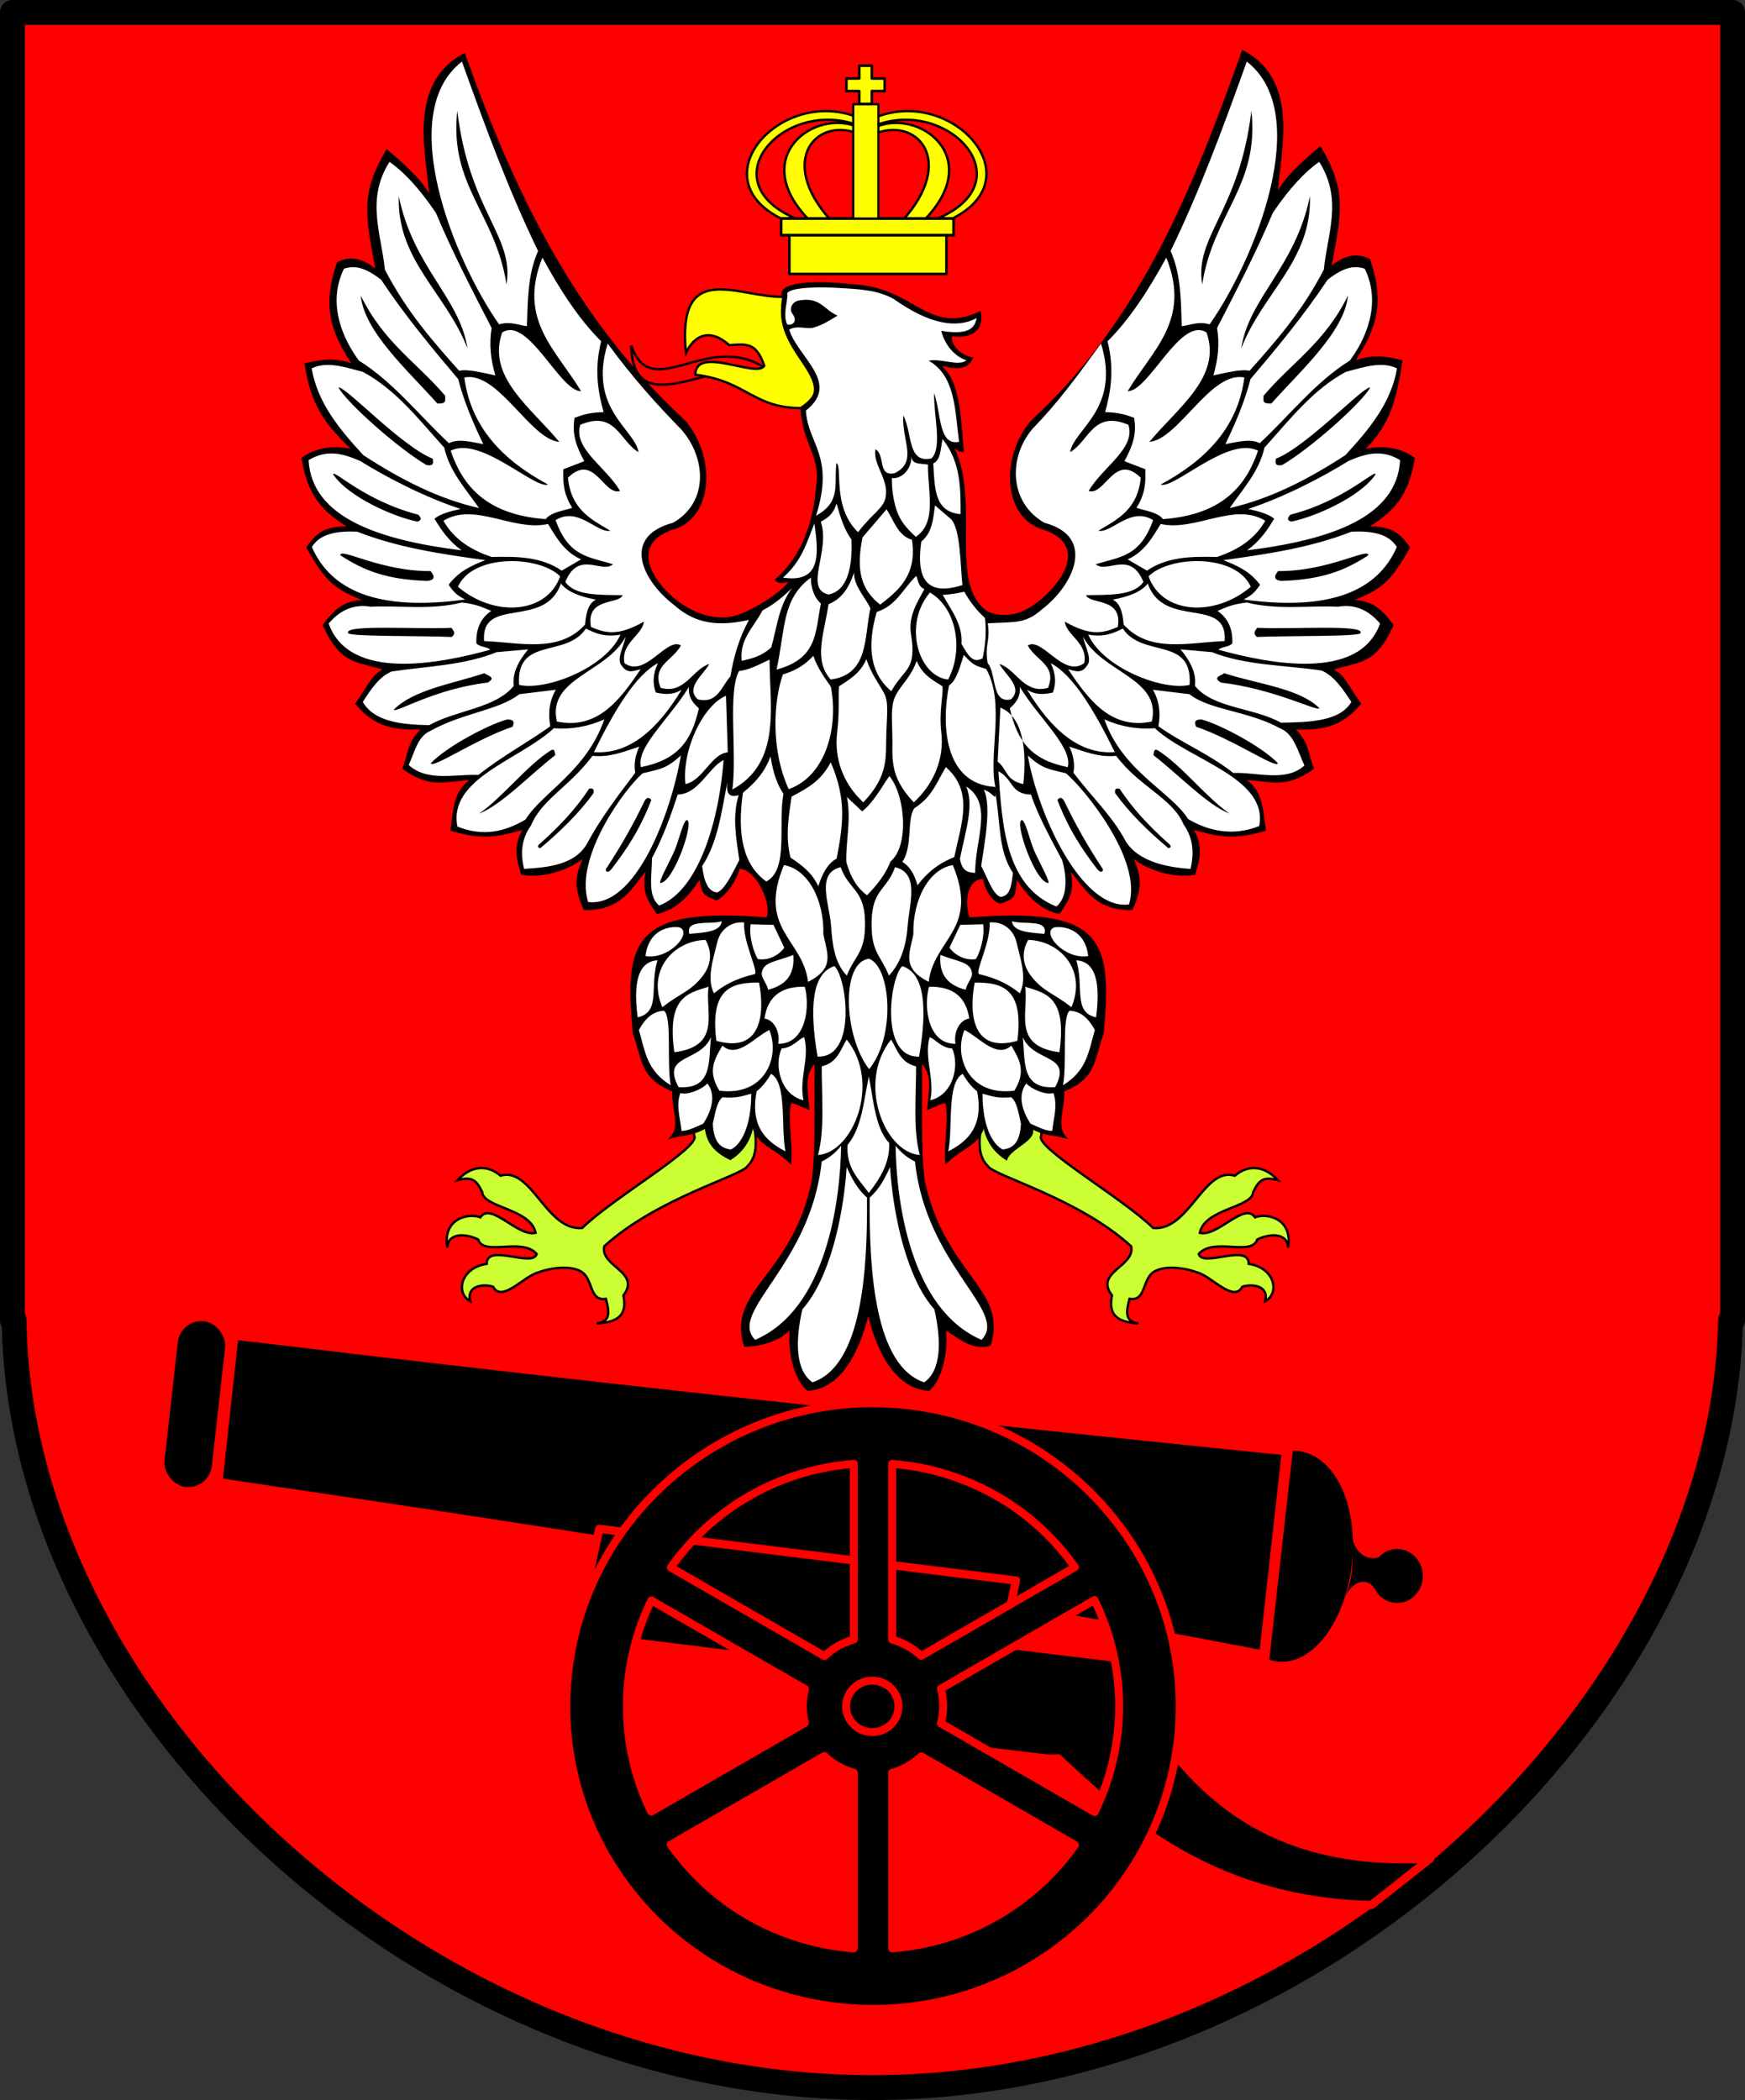 <?xml version="1.0" encoding="UTF-8" standalone="no"?>
<!-- Created with Inkscape (http://www.inkscape.org/) -->
<svg
   xmlns:dc="http://purl.org/dc/elements/1.1/"
   xmlns:cc="http://web.resource.org/cc/"
   xmlns:rdf="http://www.w3.org/1999/02/22-rdf-syntax-ns#"
   xmlns:svg="http://www.w3.org/2000/svg"
   xmlns="http://www.w3.org/2000/svg"
   xmlns:sodipodi="http://sodipodi.sourceforge.net/DTD/sodipodi-0.dtd"
   xmlns:inkscape="http://www.inkscape.org/namespaces/inkscape"
   id="svg2"
   sodipodi:version="0.32"
   inkscape:version="0.45.1"
   width="746.849"
   height="898.911"
   version="1.0"
   sodipodi:docbase="E:\WIKIPEDIA\SVG"
   sodipodi:docname="POL_gmina_Stoczek_Łukowski_COA.svg"
   inkscape:output_extension="org.inkscape.output.svg.inkscape">
  <rect width="100%" height="100%" fill="#333333" stroke="none"/>
  <defs
     id="defs5" />
  <sodipodi:namedview
     inkscape:window-height="716"
     inkscape:window-width="836"
     inkscape:pageshadow="2"
     inkscape:pageopacity="0.0"
     guidetolerance="10.0"
     gridtolerance="10.0"
     objecttolerance="10.0"
     borderopacity="1.0"
     bordercolor="#666666"
     pagecolor="#ffffff"
     id="base"
     inkscape:zoom="0.56476706"
     inkscape:cx="322.687"
     inkscape:cy="455.20773"
     inkscape:window-x="1"
     inkscape:window-y="1"
     inkscape:current-layer="svg2"
     showguides="true"
     inkscape:guide-bbox="true" />
  <g
     id="g2209">
    <g
       style="fill:#ff0000"
       transform="translate(-1.725,-1.966)"
       inkscape:label="Warstwa 1"
       id="layer1">
      <path
         style="fill:#ff0000;fill-opacity:1;fill-rule:nonzero;stroke:#000000;stroke-width:10.63;stroke-linecap:round;stroke-linejoin:round;stroke-miterlimit:4;stroke-dasharray:none;stroke-dashoffset:0;stroke-opacity:1"
         d="M 7.04,7.281 L 7.04,567 L 7.759,567 C 9.886,733.087 182.691,895.562 375.134,895.562 C 567.576,895.562 739.535,729.357 742.384,567 L 743.259,567 L 743.259,7.281 L 7.04,7.281 z "
         id="path2972"
         sodipodi:nodetypes="cccscccc" />
    </g>
    <g
       transform="translate(40.609,371.124)"
       id="g3291">
      <rect
         style="fill:#000000;fill-opacity:1;fill-rule:evenodd;stroke:none;stroke-width:3.543;stroke-linecap:round;stroke-linejoin:round;stroke-miterlimit:4;stroke-dasharray:none;stroke-opacity:1"
         id="rect3265"
         width="20.381"
         height="71.333"
         x="57.816"
         y="188.033"
         ry="10.19"
         transform="matrix(0.994,0.111,-0.111,0.994,0,0)" />
      <path
         style="fill:#000000;fill-rule:evenodd;stroke:none;stroke-width:3.543;stroke-linecap:butt;stroke-linejoin:miter;stroke-miterlimit:4;stroke-dasharray:none;stroke-opacity:1"
         d="M 54.8,261.826 C 200.122,283.257 348.324,306.229 498.547,335.012 L 507.811,251.636 C 358.161,236.387 208.479,220.242 61.285,202.536 L 54.8,261.826 z "
         id="path3267"
         sodipodi:nodetypes="ccccc" />
      <path
         style="fill:#000000;fill-opacity:1;fill-rule:evenodd;stroke:none;stroke-width:3.947;stroke-linecap:round;stroke-linejoin:round;stroke-miterlimit:4;stroke-opacity:1"
         d="M 524.472,331.75 C 517.547,339.378 509.647,341.725 502.635,339.302 L 512.691,249.924 C 521.414,249.559 530.308,256.314 534.919,268.883 C 542.265,288.905 537.749,316.752 524.781,331.405"
         id="path3269"
         sodipodi:nodetypes="cccsc" />
      <path
         style="fill:#000000;fill-opacity:1;fill-rule:evenodd;stroke:none;stroke-width:3.947;stroke-linecap:round;stroke-linejoin:round;stroke-miterlimit:4;stroke-dasharray:none;stroke-opacity:1"
         d="M 538.259,287.625 C 538.462,295.933 538.694,304.133 535.312,311.844 C 539.222,304.519 545.159,304.659 547.665,308.844 C 547.709,308.917 547.748,308.985 547.79,309.062 C 547.95,309.36 548.108,309.681 548.227,310.031 L 548.259,309.875 C 548.453,310.18 548.658,310.491 548.884,310.781 C 552.716,315.714 559.63,316.436 564.321,312.406 L 564.446,312.312 C 569.049,308.253 569.684,301.08 565.884,296.188 C 562.051,291.255 555.137,290.502 550.446,294.531 C 550.112,294.819 549.802,295.151 549.509,295.469 C 549.504,295.474 549.482,295.464 549.477,295.469 C 545.359,296.891 540.028,294.658 538.259,287.625 z "
         id="path3272"
         sodipodi:nodetypes="ccssccsccssscc" />
    </g>
    <path
       sodipodi:nodetypes="cccccccccccccccc"
       id="rect3256"
       d="M 256.493,654.437 L 252.149,674.562 C 250.379,688.822 260.419,701.729 274.68,703.499 L 361.868,714.312 L 361.461,716.249 C 359.117,736.638 363.412,742.459 383.993,745.187 L 446.93,752.593 C 448.919,752.84 450.895,752.848 452.805,752.655 C 478.513,776.494 517.295,813.925 586.941,815.437 L 612.069,795.604 C 528.401,800.064 502.712,751.864 478.649,717.187 L 480.211,709.905 L 428.586,703.687 C 429.511,701.508 430.186,699.157 430.493,696.687 L 434.836,676.562 L 256.493,654.437 z "
       style="fill:#000000;fill-opacity:1;fill-rule:evenodd;stroke:#ff0000;stroke-width:3.543;stroke-linecap:round;stroke-linejoin:round;stroke-miterlimit:4;stroke-opacity:1" />
    <path
       d="M 371.461,600.687 C 342.947,601.134 314.37,610.75 290.586,629.937 C 234.471,675.206 226.119,756.897 271.961,812.312 C 317.804,867.726 400.564,875.956 456.68,830.687 L 457.993,829.624 C 513.049,784.019 520.737,703.267 475.274,648.312 C 449.488,617.141 412.044,600.875 374.211,600.687 C 373.292,600.682 372.381,600.672 371.461,600.687 z M 365.43,626.624 L 365.43,701.812 C 361.606,702.881 357.924,704.701 354.649,707.343 C 354.032,707.84 353.434,708.371 352.868,708.905 L 287.118,670.968 C 292.587,663.194 299.203,656.033 306.993,649.749 C 324.288,635.797 344.72,628.198 365.43,626.624 z M 381.836,626.624 C 409.506,628.765 436.281,641.615 455.211,664.499 C 456.916,666.56 458.536,668.665 460.055,670.812 C 460.06,670.818 460.05,670.836 460.055,670.843 L 394.274,708.812 C 390.676,705.438 386.388,703.091 381.836,701.812 L 381.836,626.624 z M 468.43,684.905 C 482.64,713.767 482.357,747.34 468.493,775.655 L 402.711,737.687 C 403.97,732.844 403.996,727.729 402.711,722.843 L 468.43,684.905 z M 278.774,685.062 L 344.555,723.03 C 343.341,727.761 343.285,732.754 344.493,737.53 L 278.711,775.499 C 264.634,746.705 264.996,713.276 278.774,685.062 z M 352.805,751.655 C 356.44,755.119 360.801,757.513 365.43,758.812 L 365.43,834.03 C 337.76,831.892 310.988,819.01 292.055,796.124 C 290.297,793.999 288.615,791.84 287.055,789.624 L 352.805,751.655 z M 394.336,751.78 L 460.086,789.749 C 454.881,797.12 448.641,803.949 441.336,809.999 L 440.274,810.874 C 422.983,824.823 402.542,832.424 381.836,833.999 L 381.836,758.843 C 385.664,757.773 389.341,755.924 392.618,753.28 L 392.93,753.03 C 393.417,752.627 393.882,752.207 394.336,751.78 z M 380.437,738.945 C 375.641,742.791 368.57,742.092 364.652,737.383 C 360.735,732.674 361.447,725.73 366.243,721.883 C 371.038,718.036 378.11,718.736 382.027,723.445 C 385.913,728.115 385.254,734.978 380.549,738.853"
       style="fill:#000000;fill-opacity:1;fill-rule:evenodd;stroke:#ff0000;stroke-width:3.401;stroke-linecap:round;stroke-linejoin:round;stroke-miterlimit:4;stroke-opacity:1"
       id="path2258" />
    <g
       transform="translate(797.042,371.124)"
       id="g3206">
      <path
         id="path2168"
         style="fill:#ccff33;fill-opacity:1;fill-rule:evenodd;stroke:#000000;stroke-width:1px;stroke-linecap:butt;stroke-linejoin:miter;stroke-opacity:1"
         d="M -502.228,96.726 L -499.9,115.088 C -497.08,120.015 -534.648,141.559 -547.857,154.527 C -563.226,155.954 -569.575,128.055 -582.818,132.142 C -587.323,128.271 -594.174,126.629 -601.237,134.014 C -595.164,132.482 -593.256,133.738 -590.657,139.154 C -590.254,145.86 -569.907,146.216 -567.812,156.59 C -575.426,158.502 -586.928,143.114 -591.443,149.947 C -596.927,147.887 -607.703,150.775 -605.596,162.895 C -605.284,156.27 -597.312,156.933 -592.373,159.458 C -590.025,166.804 -573.553,158.362 -567.34,165.655 C -569.072,171.606 -588.767,160.886 -588.753,169.889 C -599.804,171.501 -602.267,182.318 -595.808,185.841 C -597.468,179.213 -590.325,178.283 -586,179.652 C -582.306,186.724 -572.815,175.08 -566.618,173.516 C -561.093,171.394 -550.013,169.851 -546.362,174.951 C -543.327,179.19 -543.873,185.788 -537.707,184.858 C -536.643,189.239 -534.989,194.586 -541.578,195.382 C -531.774,194.793 -528.661,191.282 -530.232,183.384 C -522.529,173.334 -540.261,171.034 -538.439,162.35 C -515.785,141.685 -479.442,132.147 -477.099,128.012 C -470.012,121.103 -475.866,108.376 -475.496,96.429 L -502.228,96.726 z M -349.116,96.726 L -351.444,115.088 C -354.263,120.015 -316.695,141.559 -303.486,154.527 C -288.118,155.954 -281.769,128.055 -268.526,132.142 C -264.02,128.271 -257.17,126.629 -250.106,134.014 C -256.179,132.482 -258.087,133.738 -260.686,139.154 C -261.089,145.86 -281.437,146.216 -283.532,156.59 C -275.918,158.502 -264.415,143.114 -259.901,149.947 C -254.416,147.887 -243.641,150.775 -245.747,162.895 C -246.06,156.27 -254.031,156.933 -258.97,159.458 C -261.318,166.804 -277.791,158.362 -284.004,165.655 C -282.272,171.606 -262.576,160.886 -262.59,169.889 C -251.54,171.501 -249.076,182.318 -255.535,185.841 C -253.875,179.213 -261.019,178.283 -265.343,179.652 C -269.038,186.724 -278.528,175.08 -284.725,173.516 C -290.25,171.394 -301.33,169.851 -304.982,174.951 C -308.017,179.19 -307.471,185.788 -313.637,184.858 C -314.7,189.239 -316.355,194.586 -309.765,195.382 C -319.569,194.793 -322.682,191.282 -321.111,183.384 C -328.814,173.334 -311.082,171.034 -312.904,162.35 C -335.559,141.685 -371.901,132.147 -374.245,128.012 C -381.332,121.103 -375.477,108.376 -375.847,96.429 L -349.116,96.726 z " />
      <path
         style="fill:#ff0000;fill-rule:evenodd;stroke:#000000;stroke-width:1px;stroke-linecap:butt;stroke-linejoin:miter;stroke-opacity:1"
         d="M -466.654,-211.489 C -488.857,-220.86 -526.036,-187.904 -526.879,-223.172 C -517.723,-197.001 -492.749,-232.447 -466.654,-211.489 z "
         id="path2173"
         sodipodi:nodetypes="ccc" />
      <path
         style="fill:#ffff00;fill-rule:evenodd;stroke:#000000;stroke-width:1px;stroke-linecap:butt;stroke-linejoin:miter;stroke-opacity:1"
         d="M -453.306,-196.451 C -436.213,-208.686 -468.187,-221.196 -461.332,-244.102 C -480.391,-243.263 -507.458,-261.039 -503.466,-220.026 C -499.877,-227.733 -493.175,-230.773 -484.914,-223.383 C -477.541,-223.929 -473.357,-224.609 -469.95,-214.578 C -472.957,-209.056 -499.319,-223.541 -499.441,-210.726 C -477.315,-208.044 -474.642,-196.095 -453.306,-196.451 z "
         id="path2171"
         sodipodi:nodetypes="ccccccc" />
      <path
         id="path2169"
         style="fill:#000000;fill-rule:evenodd;stroke:#000000;stroke-width:1px;stroke-linecap:butt;stroke-linejoin:miter;stroke-opacity:1"
         d="M -425.427,190.261 C -431.339,214.464 -441.129,223.077 -451.236,223.749 C -455.58,220.363 -459.886,209.485 -458.484,196.634 C -460.264,199.622 -466.566,204.509 -478.168,204.852 C -485.552,181.155 -457.549,175.246 -449.153,134.556 C -447.226,120.107 -448.272,100.801 -447.902,82.98 C -453.375,88.609 -451.971,93.739 -451.178,103.264 C -456.104,101.295 -456.202,100.834 -458.828,100.56 C -460.613,106.884 -458.181,118.472 -458.828,126.302 C -466.706,119.012 -472.708,118.829 -474.952,110.13 C -475.674,114.906 -478.008,120.876 -484.484,124.933 C -489.194,122.591 -494.281,119.131 -494.914,111.389 C -501.536,114.895 -503.316,113.885 -509.57,115.583 C -505.157,110.746 -509.396,102.585 -508.801,95.752 C -522.837,90.051 -521.43,82.804 -525.702,71.18 C -529.497,30.576 -525.197,17.727 -468.561,22.073 C -465.925,16.186 -472.8,0.192 -480.938,0.238 C -482.083,6.077 -487.598,12.711 -490.494,13.794 C -494.856,11.746 -496.436,12.217 -497.297,4.007 C -502.789,12.969 -508.733,18.103 -515.713,19.569 C -519.832,13.269 -522.244,10.557 -519.825,-0.13 C -527.943,10.61 -532.449,18.099 -546.788,17.95 C -550.815,9.257 -550.942,3.355 -546.029,-5.338 C -553.214,0.974 -564.424,4.343 -573.602,2.876 C -574.461,-0.865 -578.084,-8.47 -572.296,-16.677 C -584.037,-13.494 -589.977,-11.835 -603.756,-15.917 C -602.234,-25.928 -602.597,-32.495 -594.45,-37.797 C -607.119,-37.304 -612.178,-33.76 -624.272,-42.221 C -621.723,-49.009 -622.178,-53.693 -615.803,-59.382 C -628.203,-58.939 -636.247,-60.225 -644.408,-69.916 C -638.833,-77.785 -637.249,-82.869 -631.781,-84.536 C -643.948,-88.717 -650.477,-86.267 -658.367,-103.45 C -652.683,-111.296 -648.673,-113.757 -639.929,-113.954 C -653.717,-119.178 -657.426,-122.573 -665.363,-136.772 C -660.377,-144.051 -656.34,-145.334 -647.007,-145.366 C -661.688,-153.922 -665.173,-162.278 -667.5,-174.865 C -663.765,-177.605 -656.37,-180.901 -645.43,-178.162 C -655.885,-188.445 -663.249,-195.889 -666.167,-215.217 C -661.617,-216.021 -654.595,-218.449 -645.524,-214.615 C -653.711,-227.51 -659.418,-238.173 -652.373,-258.537 C -647.921,-260.706 -642.899,-260.987 -635.655,-254.95 C -640.34,-279.577 -642.225,-288.112 -631.418,-306.543 C -621.381,-297.955 -616.264,-292.86 -612.79,-286.175 C -613.388,-302.672 -623.223,-334.63 -598.386,-347.74 C -576.947,-287.72 -551.073,-234.011 -504.038,-190.659 C -490.761,-174.98 -492.502,-149.328 -509.389,-144.818 C -522.256,-140.452 -523.308,-130.566 -513.445,-119.162 C -502.293,-106.768 -488.799,-104.504 -481.237,-107.443 C -475.619,-109.057 -463.33,-116.347 -459.257,-121.604 C -460.16,-123.468 -462.886,-120.904 -464.821,-122.905 C -453.162,-133.067 -448.369,-147.755 -447.069,-164.293 C -445.582,-176.125 -453.212,-181.475 -453.974,-196.681 C -435.176,-209.185 -466.369,-217.905 -461.782,-243.877 C -465.032,-250.479 -445.583,-250.617 -432.047,-248.916 C -406.258,-247.96 -400.133,-226.866 -377.729,-237.282 C -376.15,-229.207 -382.779,-226.484 -389.947,-227.767 C -391.175,-223.652 -386.376,-218.712 -381.202,-217.724 C -384.243,-211.3 -392.106,-215.271 -395.854,-215.092 C -385.632,-209.203 -386.315,-188.121 -384.981,-178.157 C -387.069,-178.189 -387.384,-179.438 -389.872,-180.856 C -376.937,-157.261 -392.643,-120.454 -374.294,-108.768 C -366.731,-105.829 -357.213,-106.768 -346.061,-119.162 C -336.198,-130.566 -337.251,-140.452 -350.117,-144.818 C -367.004,-149.328 -368.745,-174.98 -355.469,-190.659 C -308.433,-234.011 -286.534,-289.045 -265.095,-349.065 C -240.259,-335.955 -250.093,-303.997 -250.691,-287.5 C -247.217,-294.185 -242.101,-299.28 -232.063,-307.868 C -221.257,-289.437 -223.141,-280.902 -227.826,-256.275 C -220.582,-262.312 -215.56,-262.031 -211.108,-259.862 C -204.063,-239.498 -209.771,-228.835 -217.957,-215.941 C -208.886,-219.774 -201.202,-217.346 -197.315,-216.542 C -200.232,-197.214 -203.621,-188.445 -214.076,-178.162 C -203.136,-180.901 -195.741,-177.605 -192.006,-174.865 C -194.333,-162.278 -197.819,-153.922 -212.5,-145.366 C -203.166,-145.334 -199.129,-144.051 -194.143,-136.772 C -202.08,-122.573 -205.789,-119.178 -219.577,-113.954 C -210.833,-113.757 -206.823,-111.296 -201.139,-103.45 C -209.029,-86.267 -215.558,-88.717 -227.725,-84.536 C -222.257,-82.869 -220.673,-77.785 -215.098,-69.916 C -223.259,-60.225 -231.303,-58.939 -243.703,-59.382 C -237.328,-53.693 -237.783,-49.009 -235.234,-42.221 C -247.328,-33.76 -252.388,-37.304 -265.057,-37.797 C -256.909,-32.495 -257.272,-25.928 -255.75,-15.917 C -269.529,-11.835 -275.47,-13.494 -287.21,-16.677 C -281.422,-8.47 -285.045,-0.865 -285.904,2.876 C -295.082,4.343 -306.292,0.974 -313.477,-5.338 C -308.565,3.355 -308.691,9.257 -312.718,17.95 C -327.057,18.099 -331.563,10.61 -339.681,-0.13 C -337.262,10.557 -339.674,13.269 -343.793,19.569 C -350.773,18.103 -356.717,12.969 -362.209,4.007 C -363.07,12.217 -362.231,12.956 -369.013,15.245 C -371.908,14.162 -374.82,10.432 -375.965,4.593 C -384.103,4.547 -384.929,16.186 -382.293,22.073 C -325.657,17.727 -321.357,30.576 -325.152,71.18 C -329.424,82.804 -328.017,90.051 -342.053,95.752 C -341.458,102.585 -345.697,110.746 -341.284,115.583 C -347.538,113.885 -349.318,114.895 -355.94,111.389 C -352.459,116.302 -364.746,120.019 -366.37,124.933 C -372.847,120.876 -375.18,114.906 -375.902,110.13 C -378.146,118.829 -384.148,119.012 -392.026,126.302 C -392.673,118.472 -390.241,106.884 -392.026,100.56 C -394.652,100.834 -394.75,101.295 -399.676,103.264 C -398.883,93.739 -397.479,88.609 -402.952,82.98 C -402.582,100.801 -403.628,120.107 -401.701,134.556 C -392.906,174.847 -366.094,180.759 -373.477,204.456 C -381.124,206.882 -388.217,200.017 -392.765,197.425 C -391.364,209.485 -395.274,220.363 -399.619,223.749 C -409.725,223.077 -419.91,214.069 -425.427,190.261 z "
         sodipodi:nodetypes="cccccccccccccccccccccccccccccccccccccccccccccccccccccccccccccccccccccccccccccccccccccccccccccccccccccccccccc" />
      <path
         sodipodi:nodetypes="cccccccccccccccccccccccccccccccccccccccccccccscsccccccscscccscccccccccccscccccsccsccccccccsccccccccccccccccccccccccccccccccscccccccccccccccccsscscccccccccccccsscscccccccccccccccccccccccccccccccccc"
         id="path3302"
         style="fill:#ffffff;fill-rule:evenodd;stroke:none;stroke-width:1px;stroke-linecap:butt;stroke-linejoin:miter;stroke-opacity:1"
         d="M -437.046,119.336 C -439.815,122.768 -442.584,124.728 -445.352,126.059 C -450.098,170.885 -485.753,190.349 -473.829,202.394 C -443.21,189.231 -437.406,142.723 -437.046,119.336 z M -434.673,128.432 C -432.526,133.16 -430.194,137.795 -425.972,141.484 C -425.695,173.073 -428.194,213.556 -449.307,220.588 C -456.675,215.434 -456.677,202.805 -453.658,189.342 C -442.321,176.779 -436.121,150.602 -434.673,128.432 z M -413.745,119.336 C -410.976,122.768 -408.207,124.728 -405.439,126.059 C -400.693,170.885 -365.038,190.349 -376.962,202.394 C -407.581,189.231 -413.385,142.723 -413.745,119.336 z M -416.118,128.432 C -418.265,133.16 -420.597,137.795 -424.819,141.484 C -425.096,173.073 -422.597,213.556 -401.484,220.588 C -394.116,215.434 -394.114,202.805 -397.133,189.342 C -408.471,176.779 -414.67,150.602 -416.118,128.432 z M -425.181,89.672 C -427.407,100.032 -428.129,111.521 -434.278,118.94 C -434.974,128.778 -429.493,133.675 -425.181,139.507 C -420.288,133.185 -416.162,126.556 -416.48,118.149 C -422.464,111.741 -423.14,100.024 -425.181,89.672 z M -434.673,73.851 C -419.917,92.191 -431.733,122.097 -446.934,123.291 C -444.002,112.237 -445.388,98.305 -445.352,85.321 C -438.717,83.804 -437.358,78.331 -434.673,73.851 z M -415.649,73.851 C -430.405,92.191 -418.589,122.097 -403.388,123.291 C -406.32,112.237 -404.934,98.305 -404.97,85.321 C -411.605,83.804 -412.964,78.331 -415.649,73.851 z M -439.925,42.417 C -449.505,45.535 -450.735,60.041 -447.129,81.141 C -430.148,81.841 -434.587,47.208 -439.925,42.417 z M -410.872,42.417 C -401.291,45.535 -400.062,60.041 -403.667,81.141 C -420.649,81.841 -416.209,47.208 -410.872,42.417 z M -425.065,39.265 C -415.696,42.956 -413.62,72.554 -425.065,86.544 C -435.9,72.562 -437.328,40.603 -425.065,39.265 z M -461.538,-0.81 C -472.923,26.73 -453.514,30.638 -451.182,49.171 C -439.713,43.262 -442.887,37.459 -444.647,28.847 C -444.288,13.878 -451.381,0.837 -461.538,-0.81 z M -413.964,0.073 C -403.303,2.599 -407.864,15.801 -408.536,24.878 C -409.14,33.038 -411.159,40.69 -416.575,46.486 C -420.322,37.28 -424.319,36.634 -423.99,23.05 C -423.665,9.578 -417.41,9.777 -413.964,0.073 z M -389.236,-0.81 C -377.852,26.73 -397.261,30.638 -399.593,49.171 C -411.062,43.262 -407.888,37.459 -406.127,28.847 C -406.486,13.878 -399.394,0.837 -389.236,-0.81 z M -437.246,0.073 C -447.907,2.599 -442.053,15.801 -441.381,24.878 C -440.777,33.038 -440.051,40.69 -434.635,46.486 C -430.887,37.28 -426.499,36.634 -426.827,23.05 C -427.153,9.578 -433.799,9.777 -437.246,0.073 z M -460.014,-232.13 C -462.002,-235.596 -460.259,-240.85 -460.014,-244.766 C -461.536,-247.7 -449.579,-248.471 -440.126,-247.97 C -428.087,-247.332 -421.742,-246.964 -414.605,-243.186 C -399.426,-232.414 -387.762,-230.312 -379.035,-234.959 C -379.74,-232.26 -380.461,-227.186 -394.194,-229.509 C -392.593,-223.057 -388.137,-218.439 -383.456,-216.906 C -386.712,-214.109 -394.03,-217.82 -399.6,-216.731 C -388.062,-210.211 -388.331,-195.383 -386.57,-181.983 C -395.357,-180.261 -394.188,-193.826 -397.231,-202.91 C -397.554,-193.488 -393.58,-179.438 -398.416,-174.875 C -408.774,-172.736 -406.403,-185.294 -410.407,-193.332 C -411.308,-182.971 -403.944,-173.389 -414.21,-168.557 C -421.543,-167.044 -418.041,-176.337 -422.337,-178.806 C -423.597,-172.55 -416.812,-166.271 -417.918,-158.723 C -418.677,-153.536 -423.244,-151.865 -429.797,-143.328 C -441.107,-154.242 -436.239,-171.569 -439.086,-172.901 C -440.092,-163.828 -437.02,-156.217 -447.773,-150.394 C -439.669,-176.143 -451.352,-181.073 -452.117,-195.408 C -436.966,-207.177 -455.799,-218.375 -459.257,-230.001 C -456.232,-232.022 -451.613,-230.131 -449.021,-230.858 C -444.89,-232.016 -442.352,-233.757 -438.559,-236.026 C -444.656,-238.588 -445.911,-244.386 -455.671,-242.397 C -458.492,-241.369 -459.207,-238.578 -457.86,-236.777 C -456.101,-234.425 -456.673,-231.928 -460.014,-232.13 z M -393.633,-183.208 C -385.864,-173.354 -385.889,-162.201 -385.905,-151.049 C -397.505,-151.943 -396.911,-162.877 -397.622,-172.738 C -394.301,-174.236 -394.5,-179.255 -393.633,-183.208 z M -406.973,-175.953 C -406.79,-172.064 -403.299,-172.877 -399.866,-172.239 C -400.109,-161.134 -395.748,-147.574 -405.101,-141.327 C -409.295,-145.358 -411.774,-147.989 -413.414,-153.095 C -414.772,-157.322 -415.383,-162.049 -415.322,-166.505 C -411.168,-165.908 -406.693,-170.438 -406.973,-175.953 z M -439.005,-155.592 C -440.229,-151.407 -442.583,-149.413 -445.763,-147.836 C -441.494,-135.169 -453.139,-119.16 -442.495,-116.647 C -434.539,-118.07 -432.035,-128.059 -432.671,-140.311 C -435.605,-144.095 -437.388,-149.832 -439.005,-155.592 z M -448.478,-147.06 C -451.712,-139.176 -453.668,-131.131 -461.94,-123.876 C -445.551,-121.403 -446.626,-133.899 -448.478,-147.06 z M -417.607,-153.112 L -427.901,-141.065 C -430.556,-127.688 -428.966,-119.023 -420.32,-112.295 C -412.919,-118.126 -404.388,-124.592 -406.732,-140.063 C -412.958,-141.981 -414.328,-148.247 -417.607,-153.112 z M -396.874,-154.789 L -389.894,-148.806 C -386.044,-144.302 -386.044,-130.495 -385.157,-120.657 C -397.584,-116.741 -405.559,-120.013 -402.722,-139.324 C -398.055,-143.056 -397.619,-149.095 -396.874,-154.789 z M -431.498,-126 C -431.668,-120.363 -426.866,-115.593 -424.499,-110.781 C -427.245,-98.66 -424.997,-82.423 -441.498,-80.25 C -449.121,-88.653 -444.195,-100.33 -442.439,-112.484 C -437.223,-114.658 -434.059,-118.596 -431.498,-126 z M -449.974,-123.876 C -450.048,-120.355 -448.951,-115.646 -445.708,-112.788 C -448.207,-100.103 -447.076,-89.358 -464.682,-84.488 C -460.868,-101.976 -462.463,-114.763 -449.974,-123.876 z M -404.852,-124.624 C -410.441,-119.424 -413.2,-111.958 -421.803,-109.168 C -426.112,-94.4 -424.551,-82.723 -415.571,-75.264 C -409.778,-85.482 -404.628,-84.025 -407.17,-99.883 C -408.366,-107.341 -404.312,-113.576 -401.407,-118.964 C -403.696,-119.894 -403.891,-121.702 -404.852,-124.624 z M -399.026,-117.508 C -410.637,-103.831 -404.013,-81.6 -391.248,-80.239 C -384.437,-93.304 -387.747,-110.871 -399.026,-117.508 z M -393.564,-116.484 C -389.92,-116.653 -387.097,-117.233 -384.348,-117.849 C -381.839,-113.421 -378.893,-109.648 -375.473,-106.585 C -374.775,-100.059 -375.384,-94.514 -376.497,-89.347 C -381.085,-86.678 -383.136,-91.617 -385.543,-95.491 C -384.913,-103.81 -389.924,-109.873 -393.564,-116.484 z M -458.037,-119.4 C -463.863,-111.512 -464.325,-103.256 -466.952,-94.035 C -470.966,-90.249 -475.288,-89.23 -479.582,-88.25 C -480.638,-97.658 -474.413,-102.537 -470.707,-109.828 C -466.27,-112.132 -462.475,-115.069 -458.037,-119.4 z M -426.239,-88.952 C -424.063,-82.536 -421.196,-78.961 -418.845,-74.739 C -416.635,-70.769 -417.387,-66.238 -417.698,-57.316 C -418.059,-46.996 -416.47,-39.375 -427.558,-27.667 C -436.402,-35.909 -440.018,-46.648 -438.753,-57.5 C -437.684,-66.668 -438.31,-73.027 -437.976,-77.31 C -434.563,-79.69 -428.983,-82.431 -426.239,-88.952 z M -448.938,-90.384 C -452.967,-86.046 -457.069,-83.908 -461.957,-82.437 C -465.89,-71.478 -467.369,-50.455 -459.469,-33.318 C -442.977,-39.247 -438.19,-60.87 -441.461,-77.196 C -443.54,-80.261 -447.1,-84.882 -448.938,-90.384 z M -384.544,-90.759 C -380.515,-86.421 -379.841,-86.243 -374.953,-84.772 C -366.647,-69.998 -374.157,-48.187 -371.024,-34.267 C -393.214,-35.479 -394.143,-61.359 -390.871,-77.686 C -387.528,-80.061 -386.382,-85.257 -384.544,-90.759 z M -404.725,-88.219 C -406.901,-81.803 -411.003,-78.315 -413.355,-74.093 C -415.565,-70.123 -415.459,-66.238 -415.148,-57.316 C -414.788,-46.996 -417.022,-39.375 -405.934,-27.667 C -397.091,-35.909 -392.9,-46.648 -394.165,-57.5 C -395.234,-66.668 -393.315,-73.027 -393.649,-77.31 C -397.062,-79.69 -401.981,-81.698 -404.725,-88.219 z M -467.673,-88.769 C -471.919,-86.811 -476.461,-84.297 -480.707,-83.911 C -485.683,-75.268 -481.518,-48.523 -483.599,-33.174 C -462.362,-44.744 -467.691,-69.313 -467.673,-88.769 z M -467.255,-47.306 C -469.628,-41.084 -472.879,-36.912 -479.059,-31.776 C -481.683,-13.941 -478.947,-0.765 -469.058,6.189 C -459.416,1.182 -464.112,-18.05 -461.743,-31.3 C -464.05,-34.866 -466.033,-39.403 -467.255,-47.306 z M -441.502,-44.823 C -434.556,-28.788 -436.236,-18.014 -438.968,-3.591 C -442.688,-1.687 -445.263,3.065 -446.809,8.23 C -449.634,2.321 -453.767,-0.741 -458.699,-4.017 C -460.966,-12.726 -459.562,-21.435 -458.24,-30.143 C -451.385,-33.751 -445.637,-36.865 -441.502,-44.823 z M -416.396,-38.92 C -409.514,-30.59 -407.861,-8.984 -415.936,-2.333 C -417.707,2.539 -421.622,7.757 -425.989,12.108 C -430.116,8.988 -432.849,4.803 -434.817,-2.095 C -435.148,-10.856 -432.612,-20.078 -434.562,-29.939 L -428.03,-23.816 C -422.886,-28.006 -420.063,-33.745 -416.396,-38.92 z M -392.225,-42.782 C -396.326,-35.92 -398.042,-30.143 -405.578,-25.245 C -409.021,-21.463 -406.259,-8.644 -410.885,-2.18 C -407.879,-0.503 -405.726,2.88 -404.353,7.822 C -400.407,2.515 -395.302,-1.634 -388.636,-4.221 C -385.517,-18.989 -380.22,-32.186 -392.225,-42.782 z M -383.499,-34.465 C -371.692,-26.991 -379.894,-11.234 -379.655,2.515 C -382.602,2.398 -385.38,1.859 -386.187,-3.608 C -383.712,-15.677 -380.083,-26.45 -383.499,-34.465 z " />
      <g
         id="g3486">
        <g
           style="stroke:#000000;stroke-opacity:1"
           id="g3475">
          <rect
             style="fill:#ffff00;fill-opacity:1;fill-rule:evenodd;stroke:#000000;stroke-width:1.095;stroke-linecap:round;stroke-linejoin:round;stroke-miterlimit:4;stroke-dasharray:none;stroke-opacity:1"
             id="rect3427"
             width="67.231"
             height="17.057"
             x="-459.196"
             y="-270.912"
             ry="0" />
          <path
             id="path3447"
             style="fill:#ffff00;fill-rule:evenodd;stroke:#000000;stroke-width:1px;stroke-linecap:butt;stroke-linejoin:miter;stroke-opacity:1"
             d="M -426.146,-315.792 L -424.827,-319.725 C -391.728,-336.172 -353.14,-295.572 -389.62,-277.476 L -395.06,-277.862 C -357.172,-294.676 -393.943,-332.239 -426.146,-315.792 z M -426.053,-315.792 L -427.373,-319.725 C -460.471,-336.172 -499.059,-295.572 -462.58,-277.476 L -457.139,-277.862 C -495.027,-294.676 -458.256,-332.239 -426.053,-315.792 z M -428.631,-313.438 C -447.162,-322.005 -465.111,-302.611 -441.106,-276.381 L -450.709,-276.922 C -477.207,-303.969 -448.143,-325.155 -429.613,-316.589 L -428.631,-313.438 z M -423.568,-313.438 C -405.038,-322.005 -387.088,-302.611 -411.093,-276.381 L -401.49,-276.922 C -374.992,-303.969 -404.056,-325.155 -422.587,-316.589 L -423.568,-313.438 z " />
          <rect
             style="fill:#ffff00;fill-opacity:1;fill-rule:evenodd;stroke:#000000;stroke-width:1.166;stroke-linecap:round;stroke-linejoin:round;stroke-miterlimit:4;stroke-dasharray:none;stroke-opacity:1"
             id="rect3429"
             width="73.845"
             height="7.125"
             x="-462.727"
             y="-277.579" />
          <rect
             style="fill:#ffff00;fill-opacity:1;fill-rule:evenodd;stroke:#000000;stroke-width:0.962;stroke-linecap:round;stroke-linejoin:round;stroke-miterlimit:4;stroke-dasharray:none;stroke-opacity:1"
             id="rect3439"
             width="10.785"
             height="48.966"
             x="-431.869"
             y="-326.52" />
        </g>
        <path
           id="rect3481"
           d="M -429.281,-343.016 L -429.281,-337.516 L -434.781,-337.516 L -434.781,-332.141 L -429.281,-332.141 L -429.281,-326.641 L -423.906,-326.641 L -423.906,-332.141 L -418.406,-332.141 L -418.406,-337.516 L -423.906,-337.516 L -423.906,-343.016 L -429.281,-343.016 z "
           style="fill:#ffff00;fill-opacity:1;fill-rule:evenodd;stroke:#000000;stroke-width:1.095;stroke-linecap:round;stroke-linejoin:round;stroke-miterlimit:4;stroke-dasharray:none;stroke-opacity:1" />
      </g>
      <path
         id="path3494"
         style="fill:#ffffff;fill-opacity:1;fill-rule:evenodd;stroke:none;stroke-width:1px;stroke-linecap:butt;stroke-linejoin:miter;stroke-opacity:1"
         d="M -476.5,-105.785 C -480.856,-97.724 -483.09,-89.662 -484.435,-81.601 C -488.318,-77.237 -489.924,-69.686 -498.416,-71.776 C -503.954,-76.815 -495.618,-82.609 -493.504,-86.891 C -500.612,-84.739 -503.973,-73.793 -514.287,-76.689 C -518.164,-86.387 -509.266,-88.151 -505.596,-94.827 C -511.703,-98.639 -520.847,-80.73 -529.78,-87.269 C -531.432,-95.913 -522.123,-99.142 -521.467,-105.029 C -532.629,-98.666 -537.976,-100.127 -544.139,-102.762 C -546.336,-115.61 -532.15,-112.209 -530.536,-116.365 C -540.479,-116.499 -550.994,-116.06 -555.098,-122.034 C -549.418,-135.878 -539.412,-125.367 -534.692,-129.591 C -545.15,-132.862 -553.634,-132.718 -559.254,-148.485 C -549.589,-154.503 -541.456,-142.713 -535.826,-143.95 C -543.986,-148.79 -552.637,-152.997 -553.964,-166.623 C -542.777,-177.642 -538.707,-158.775 -531.669,-160.955 C -537.622,-171.252 -551.936,-179.161 -548.674,-189.295 C -533.542,-195.705 -531.755,-182.129 -523.734,-177.581 C -525.382,-187.527 -545.54,-196.152 -536.96,-224.06 C -526.127,-209.253 -516.051,-198.164 -505.218,-187.028 C -494.451,-174.433 -494.136,-155.741 -508.997,-147.351 C -531.385,-141.374 -521.98,-122.404 -508.619,-112.209 C -501.407,-105.891 -492.742,-102.069 -476.5,-105.785 z M -486.324,-73.288 L -485.569,-49.104 C -492.741,-48.344 -496.101,-37.059 -503.707,-35.5 C -505.226,-50.31 -496.008,-69.295 -486.324,-73.288 z M -502.195,-77.067 C -502.427,-73.792 -501.65,-71.206 -497.933,-67.931 C -501.075,-53.772 -507.086,-45.849 -522.739,-42.747 C -524.886,-51.242 -510.446,-63.54 -502.195,-77.067 z M -515.465,-87.246 C -517.657,-82.579 -517.807,-78.422 -516.326,-74.674 C -512.814,-73.942 -509.267,-73.451 -505.304,-75.879 C -515.742,-58.675 -527.826,-48.052 -542.849,-49.184 C -533.911,-67.39 -524.859,-82.28 -515.465,-87.246 z M -529.243,-98.613 C -530.125,-94.325 -533.354,-88.865 -530.965,-86.213 C -528.585,-82.513 -525.69,-83.966 -522.871,-84.663 C -531.916,-71.087 -541.528,-58.706 -558.693,-62.273 C -563.02,-80.852 -537.17,-83.215 -529.243,-98.613 z M -531.482,-99.474 C -537.834,-85.198 -563.429,-75.315 -574.882,-77.946 C -576.244,-98.851 -554.788,-89.253 -546.293,-102.057 C -542.383,-100.169 -538.525,-98.229 -531.482,-99.474 z M -541.988,-114.457 C -545.206,-112.74 -546.174,-109.17 -546.638,-103.779 C -557.722,-91.451 -574.467,-96.103 -589.866,-96.718 C -591.313,-116.139 -563.822,-101.582 -556.971,-121.346 C -554.234,-117.795 -548.85,-115.716 -541.988,-114.457 z M -557.315,-124.446 C -566.151,-133.288 -594.579,-134.287 -601.06,-119.968 C -585.509,-106.689 -562.879,-108.344 -557.315,-124.446 z M -548.36,-131.68 L -556.627,-126.857 C -565.443,-132.912 -575.976,-132.961 -586.593,-132.713 C -597.564,-136.349 -603.618,-141.829 -607.26,-148.213 C -593.908,-156.41 -577.471,-143.508 -562.482,-146.835 C -558.897,-140.942 -555.511,-134.899 -548.36,-131.68 z M -552.149,-153.724 C -556.216,-152.395 -561.127,-151.91 -563.515,-148.902 C -589.473,-150.824 -599.214,-163.749 -604.16,-178.18 C -591.416,-184.726 -568.206,-161.594 -562.482,-163.713 C -581.749,-174.099 -595.528,-188.145 -598.305,-209.525 C -583.993,-212.556 -570.124,-183.008 -557.66,-181.969 C -569.812,-196.675 -588.809,-209.825 -582.116,-228.814 C -570.971,-235.924 -557.5,-203.61 -548.36,-203.669 C -558.906,-221.355 -575.653,-234.125 -564.893,-260.847 C -557.31,-246.912 -549.163,-234.384 -539.749,-225.025 C -542.709,-213.268 -541.213,-203.74 -538.715,-194.713 C -545.372,-194.541 -547.987,-193.357 -551.115,-192.302 C -552.373,-185.139 -550.308,-179.949 -546.982,-173.702 L -555.938,-170.258 C -556.174,-163.712 -555.587,-159.352 -552.149,-153.724 z M -571.517,-231.49 C -571.148,-242.526 -571.209,-253.669 -566.748,-263.682 C -578.946,-288.772 -589.254,-316.499 -599.338,-344.76 C -628.163,-322.44 -602.754,-259.794 -583.44,-232.285 C -578.631,-233.69 -575.375,-231.987 -571.517,-231.49 z M -601.325,-323.696 C -604.86,-291.642 -585.03,-279.845 -580.261,-249.374 C -576.813,-270.062 -596.155,-280.506 -601.325,-323.696 z M -630.338,-301.836 C -624.219,-297.581 -617.644,-290.589 -610.466,-279.977 C -603.889,-264.235 -595.269,-247.473 -586.62,-230.695 C -587.767,-223.938 -587.06,-217.182 -585.03,-210.425 C -590.732,-211.623 -596.849,-213.235 -600.53,-212.413 C -611.839,-225.077 -623.091,-237.884 -632.325,-255.733 C -633.789,-270.924 -640.577,-285.671 -630.338,-301.836 z M -626.364,-287.131 C -620.137,-256.661 -600.252,-243.678 -596.953,-221.951 C -606.101,-245.718 -627.247,-259.642 -626.364,-287.131 z M -649.813,-256.131 C -646.05,-257.231 -641.853,-257.569 -633.915,-251.362 C -623.596,-235.833 -612.285,-222.287 -600.928,-208.836 C -598.587,-199.562 -594.644,-190.289 -590.197,-181.015 C -595.352,-181.908 -600.752,-183.535 -604.902,-181.412 C -617.663,-193.337 -628.81,-207.683 -643.454,-216.784 C -649.894,-225.509 -657.318,-240.794 -649.813,-256.131 z M -642.659,-244.605 C -632.621,-224.244 -618.556,-215.964 -606.492,-201.682 C -606.663,-199.714 -605.568,-198.295 -609.85,-198.383 C -622.191,-212.327 -641.101,-228.973 -642.659,-244.605 z M -592.035,-153.651 C -597.675,-161.838 -604.609,-169.215 -606.899,-179.495 C -617.638,-191.38 -627.539,-204.312 -641.695,-211.926 C -649.262,-213.916 -656.952,-216.649 -663.654,-213.446 C -661.095,-198.509 -651.612,-187.237 -641.526,-176.285 C -625.797,-166.053 -609.558,-157.606 -592.035,-153.651 z M -652.168,-205.169 C -648.032,-198.161 -626.487,-179.081 -614.5,-172.063 C -611.218,-171.475 -611.577,-173.163 -611.798,-174.765 C -625.31,-180.073 -649.943,-206.572 -652.168,-205.169 z M -599.896,-153.263 C -615.47,-158.345 -632.049,-167.065 -642.883,-173.801 C -649.876,-176.851 -656.983,-178.995 -664.961,-174.175 C -663.693,-149.864 -635.499,-140.005 -599.483,-135.55 C -604.966,-139.528 -608.207,-144.254 -611.075,-149.104 C -608.56,-151.163 -604.373,-152.293 -599.896,-153.263 z M -654.43,-168.022 C -647.803,-158.235 -628.196,-149.768 -618.367,-147.84 C -616.363,-148.471 -616.779,-149.564 -618.036,-150.817 C -641.072,-156.697 -654.564,-170.594 -654.43,-168.022 z M -589.338,-131.353 C -608.02,-133.945 -626.667,-136.658 -644.127,-143.528 C -652.658,-143.909 -659.994,-142.796 -663.561,-136.972 C -655.419,-118.394 -635.464,-109.367 -598.001,-114.495 C -600.175,-115.765 -602.253,-116.553 -605.025,-120.816 C -600.599,-126.736 -594.987,-129.1 -589.338,-131.353 z M -612.752,-126.67 C -610.456,-123.883 -611.471,-122.751 -614.157,-122.455 C -631.377,-123.03 -641.216,-126.772 -651.386,-133.46 C -651.479,-136.902 -634.215,-126.514 -612.752,-126.67 z M -586.785,-109.622 C -590.17,-110.966 -592.688,-112.467 -599.356,-113.213 C -612.674,-109.931 -625.397,-112.002 -638.415,-111.418 C -645.178,-112.597 -651.189,-110.315 -656.374,-104.234 C -647.582,-79.335 -608.867,-87.032 -587.234,-93.01 C -588.81,-94.485 -591.605,-93.996 -593.16,-95.749 C -593.39,-101.943 -591.291,-106.584 -586.785,-109.622 z M -603.788,-102.382 C -603.147,-101.214 -601.646,-100.237 -603.669,-98.476 C -618.465,-99.068 -648.987,-98.537 -648.057,-100.252 C -649.59,-103.871 -618.544,-101.672 -603.788,-102.382 z M -571,-93.15 L -584.494,-91.966 C -598.507,-86.263 -614.318,-85.956 -629.473,-83.68 C -634.817,-81.407 -638.286,-76.01 -641.783,-70.66 C -636.93,-62.345 -625.715,-60.922 -613.375,-60.717 C -601.633,-67.245 -585.028,-67.853 -577.155,-77.525 C -577.845,-82.733 -575.352,-87.942 -571,-93.15 z M -589.702,-82.97 C -588.333,-81.828 -584.445,-81.245 -588.282,-78.946 C -611.34,-76.216 -627.65,-65.761 -628.526,-67.346 C -619.954,-75.952 -603.442,-78.383 -589.702,-82.97 z M -559.164,-75.868 L -574.788,-73.974 C -583.631,-67.032 -598.773,-66.091 -612.665,-58.35 C -618.362,-55.998 -619.526,-49.112 -622.135,-43.673 C -614.141,-36.405 -602.587,-39.818 -592.306,-39.411 C -581.655,-47.795 -571.261,-53.241 -561.531,-60.244 C -562.555,-65.855 -561.92,-71.097 -559.164,-75.868 z M -579.854,-63.188 C -578.237,-63.019 -576.414,-63.055 -577.648,-60.036 C -593.251,-54.835 -612.176,-41.792 -612.637,-44.432 C -606.004,-51.49 -587.63,-61.192 -579.854,-63.188 z M -538.402,-63.188 C -546.075,-41.039 -564.806,-32.014 -572.131,-20.318 C -580.771,-15.18 -590.139,-12.834 -601.289,-17.323 C -605.227,-38.077 -574.707,-45.738 -559.995,-59.405 C -552.797,-58.821 -545.6,-59.99 -538.402,-63.188 z M -561.256,-49.949 C -559.616,-50.759 -559.767,-49.565 -559.365,-47.9 C -570.601,-39.162 -582.253,-26.705 -591.99,-22.839 C -581.746,-29.985 -571.501,-43.503 -561.256,-49.949 z M -523.429,-51.525 C -529.786,-49.476 -535.888,-46.831 -543.446,-47.584 C -553.48,-34.187 -565.091,-29.054 -569.767,-17.796 C -574.208,-11.596 -574.164,-5.397 -572.762,0.802 C -563.202,0.22 -551.598,-0.687 -546.125,-9.442 C -540.148,-20.606 -533.036,-29.929 -525.163,-40.334 C -525.759,-43.673 -525.352,-47.346 -523.429,-51.525 z M -544.864,-33.557 C -543.906,-33.583 -542.726,-34.05 -542.973,-31.666 C -549.181,-23.08 -557.105,-15.352 -565.827,-8.024 C -567.595,-8.544 -566.629,-9.455 -565.511,-10.388 C -557.471,-17.532 -550.386,-25.154 -544.864,-33.557 z M -505.619,-47.742 C -509.869,-22.874 -524.977,17.496 -545.337,14.987 C -551.392,-4.293 -529.263,-34.008 -521.971,-40.113 C -514.284,-41.944 -511.74,-42.155 -505.619,-47.742 z M -521.123,-28.37 C -520.177,-29.911 -519.232,-29.897 -518.286,-28.685 C -523.074,-16.175 -528.821,-7.608 -535.25,0.802 C -536.942,2.997 -538.117,1.8 -537.657,0.773 C -530.79,-9.658 -525.874,-18.541 -521.123,-28.37 z M -487.367,-45.805 C -488.951,-22.8 -497.037,9.625 -514.902,16.493 C -520.007,12.439 -518.012,3.652 -518,-3.814 C -513.19,-12.877 -509.986,-21.941 -506.986,-31.005 C -497.992,-31.238 -493.821,-42.506 -487.367,-45.805 z M -502.855,-19.991 C -504.319,-21.019 -506.441,-11.515 -508.234,-7.277 C -510.227,-2.566 -515.816,7.226 -514.214,6.856 C -508.532,5.862 -500.116,-18.634 -502.855,-19.991 z M -485.736,-36.4 C -486.348,-31.807 -485.118,-29.465 -480.907,-30.766 C -483.724,-21.504 -481.944,-12.242 -480.621,-2.979 C -483.801,3.224 -486.982,9.872 -490.163,10.886 C -494.125,10.488 -495.78,5.859 -496.538,-0.414 C -489.965,-10.181 -488.198,-23.551 -485.736,-36.4 z " />
      <path
         d="M -374.287,-104.313 C -373.084,-96.672 -375.687,-95.34 -374.342,-87.278 C -370.459,-82.914 -372.848,-69.686 -364.355,-71.776 C -358.818,-76.815 -367.154,-82.609 -369.268,-86.891 C -362.159,-84.739 -358.799,-73.793 -348.485,-76.689 C -344.607,-86.387 -353.506,-88.151 -357.176,-94.827 C -351.069,-98.639 -341.924,-80.73 -332.992,-87.269 C -331.34,-95.913 -340.649,-99.142 -341.305,-105.029 C -330.142,-98.666 -324.796,-100.127 -318.633,-102.762 C -316.435,-115.61 -330.622,-112.209 -332.236,-116.365 C -322.293,-116.499 -311.777,-116.06 -307.674,-122.034 C -313.354,-135.878 -323.36,-125.367 -328.079,-129.591 C -317.622,-132.862 -309.138,-132.718 -303.518,-148.485 C -313.182,-154.503 -321.316,-142.713 -326.946,-143.95 C -318.786,-148.79 -310.134,-152.997 -308.808,-166.623 C -319.995,-177.642 -324.065,-158.775 -331.102,-160.955 C -325.15,-171.252 -310.836,-179.161 -314.098,-189.295 C -329.23,-195.705 -331.017,-182.129 -339.038,-177.581 C -337.39,-187.527 -317.232,-196.152 -325.812,-224.06 C -336.645,-209.253 -344.222,-198.789 -355.054,-187.653 C -365.821,-175.058 -364.888,-155.741 -350.026,-147.351 C -327.638,-141.374 -337.668,-120.53 -351.029,-110.334 C -358.241,-104.017 -362.04,-105.013 -374.287,-104.313 z M -368.878,-68.241 L -370.054,-45.109 C -365.826,-41.825 -366.671,-37.059 -359.065,-35.5 C -357.545,-50.31 -359.194,-64.248 -368.878,-68.241 z M -360.577,-77.067 C -360.345,-73.792 -361.122,-71.206 -364.839,-67.931 C -361.697,-53.772 -355.686,-45.849 -340.033,-42.747 C -337.886,-51.242 -352.326,-63.54 -360.577,-77.067 z M -347.307,-87.246 C -345.115,-82.579 -344.964,-78.422 -346.446,-74.674 C -349.958,-73.942 -353.504,-73.451 -357.468,-75.879 C -347.029,-58.675 -334.946,-48.052 -319.923,-49.184 C -328.861,-67.39 -337.913,-82.28 -347.307,-87.246 z M -333.529,-98.613 C -332.647,-94.325 -329.418,-88.865 -331.807,-86.213 C -334.186,-82.513 -337.082,-83.966 -339.901,-84.663 C -330.856,-71.087 -321.244,-58.706 -304.079,-62.273 C -299.752,-80.852 -325.602,-83.215 -333.529,-98.613 z M -331.29,-99.474 C -324.938,-85.198 -299.343,-75.315 -287.89,-77.946 C -286.528,-98.851 -307.984,-89.253 -316.479,-102.057 C -320.389,-100.169 -324.247,-98.229 -331.29,-99.474 z M -320.784,-114.457 C -317.565,-112.74 -316.597,-109.17 -316.134,-103.779 C -305.05,-91.451 -288.305,-96.103 -272.906,-96.718 C -271.459,-116.139 -298.95,-101.582 -305.801,-121.346 C -308.537,-117.795 -313.922,-115.716 -320.784,-114.457 z M -305.456,-124.446 C -296.621,-133.288 -268.192,-134.287 -261.712,-119.968 C -277.263,-106.689 -299.893,-108.344 -305.456,-124.446 z M -314.412,-131.68 L -306.145,-126.857 C -297.329,-132.912 -286.796,-132.961 -276.178,-132.713 C -265.208,-136.349 -259.154,-141.829 -255.512,-148.213 C -268.864,-156.41 -285.301,-143.508 -300.29,-146.835 C -303.875,-140.942 -307.261,-134.899 -314.412,-131.68 z M -310.623,-153.724 C -306.556,-152.395 -301.645,-151.91 -299.256,-148.902 C -273.299,-150.824 -263.558,-163.749 -258.612,-178.18 C -271.355,-184.726 -294.566,-161.594 -300.29,-163.713 C -281.022,-174.099 -267.244,-188.145 -264.467,-209.525 C -278.779,-212.556 -292.648,-183.008 -305.112,-181.969 C -292.959,-196.675 -273.963,-209.825 -280.656,-228.814 C -291.801,-235.924 -305.272,-203.61 -314.412,-203.669 C -303.866,-221.355 -287.119,-234.125 -297.879,-260.847 C -305.462,-246.912 -313.609,-234.384 -323.023,-225.025 C -320.062,-213.268 -321.559,-203.74 -324.057,-194.713 C -317.399,-194.541 -314.784,-193.357 -311.656,-192.302 C -310.399,-185.139 -312.464,-179.949 -315.79,-173.702 L -306.834,-170.258 C -306.598,-163.712 -307.185,-159.352 -310.623,-153.724 z M -291.255,-231.49 C -291.624,-242.526 -291.563,-253.669 -296.024,-263.682 C -283.826,-288.772 -273.518,-316.499 -263.434,-344.76 C -234.608,-322.44 -260.018,-259.794 -279.331,-232.285 C -284.141,-233.69 -287.396,-231.987 -291.255,-231.49 z M -261.447,-323.696 C -257.911,-291.642 -277.742,-279.845 -282.511,-249.374 C -285.958,-270.062 -266.617,-280.506 -261.447,-323.696 z M -232.434,-301.836 C -238.552,-297.581 -245.127,-290.589 -252.306,-279.977 C -258.883,-264.235 -267.503,-247.473 -276.152,-230.695 C -275.004,-223.938 -275.712,-217.182 -277.742,-210.425 C -272.039,-211.623 -265.923,-213.235 -262.242,-212.413 C -250.933,-225.077 -239.681,-237.884 -230.446,-255.733 C -228.983,-270.924 -222.195,-285.671 -232.434,-301.836 z M -236.408,-287.131 C -242.635,-256.661 -262.52,-243.678 -265.818,-221.951 C -256.671,-245.718 -235.525,-259.642 -236.408,-287.131 z M -212.959,-256.131 C -216.721,-257.231 -220.919,-257.569 -228.857,-251.362 C -239.176,-235.833 -250.486,-222.287 -261.844,-208.836 C -264.185,-199.562 -268.128,-190.289 -272.575,-181.015 C -267.42,-181.908 -262.02,-183.535 -257.87,-181.412 C -245.109,-193.337 -233.962,-207.683 -219.318,-216.784 C -212.878,-225.509 -205.454,-240.794 -212.959,-256.131 z M -220.113,-244.605 C -230.151,-224.244 -244.216,-215.964 -256.28,-201.682 C -256.109,-199.714 -257.204,-198.295 -252.922,-198.383 C -240.58,-212.327 -221.671,-228.973 -220.113,-244.605 z M -270.737,-153.651 C -265.097,-161.838 -258.163,-169.215 -255.873,-179.495 C -245.134,-191.38 -235.232,-204.312 -221.077,-211.926 C -213.51,-213.916 -205.819,-216.649 -199.118,-213.446 C -201.677,-198.509 -211.159,-187.237 -221.246,-176.285 C -236.975,-166.053 -253.214,-157.606 -270.737,-153.651 z M -210.604,-205.169 C -214.74,-198.161 -236.284,-179.081 -248.272,-172.063 C -251.554,-171.475 -251.195,-173.163 -250.974,-174.765 C -237.462,-180.073 -212.829,-206.572 -210.604,-205.169 z M -262.875,-153.263 C -247.302,-158.345 -230.722,-167.065 -219.889,-173.801 C -212.895,-176.851 -205.789,-178.995 -197.811,-174.175 C -199.079,-149.864 -227.273,-140.005 -263.289,-135.55 C -257.806,-139.528 -254.565,-144.254 -251.697,-149.104 C -254.211,-151.163 -258.399,-152.293 -262.875,-153.263 z M -208.342,-168.022 C -214.969,-158.235 -234.576,-149.768 -244.405,-147.84 C -246.409,-148.471 -245.992,-149.564 -244.736,-150.817 C -221.7,-156.697 -208.208,-170.594 -208.342,-168.022 z M -273.434,-131.353 C -254.752,-133.945 -236.104,-136.658 -218.644,-143.528 C -210.114,-143.909 -202.778,-142.796 -199.211,-136.972 C -207.353,-118.394 -227.308,-109.367 -264.771,-114.495 C -262.596,-115.765 -260.519,-116.553 -257.746,-120.816 C -262.173,-126.736 -267.785,-129.1 -273.434,-131.353 z M -250.02,-126.67 C -252.316,-123.883 -251.301,-122.751 -248.615,-122.455 C -231.395,-123.03 -221.556,-126.772 -211.386,-133.46 C -211.293,-136.902 -228.557,-126.514 -250.02,-126.67 z M -275.986,-109.622 C -272.602,-110.966 -270.084,-112.467 -263.416,-113.213 C -250.098,-109.931 -237.375,-112.002 -224.357,-111.418 C -217.594,-112.597 -211.583,-110.315 -206.398,-104.234 C -215.189,-79.335 -253.905,-87.032 -275.537,-93.01 C -273.961,-94.485 -271.167,-93.996 -269.611,-95.749 C -269.382,-101.943 -271.481,-106.584 -275.986,-109.622 z M -258.984,-102.382 C -259.625,-101.214 -261.126,-100.237 -259.102,-98.476 C -244.307,-99.068 -213.784,-98.537 -214.715,-100.252 C -213.182,-103.871 -244.228,-101.672 -258.984,-102.382 z M -291.772,-93.15 L -278.278,-91.966 C -264.265,-86.263 -246.561,-86.377 -231.406,-84.101 C -226.063,-81.828 -222.173,-76.01 -218.675,-70.66 C -223.529,-62.345 -236.426,-61.973 -248.766,-61.769 C -260.508,-68.296 -277.744,-67.853 -285.617,-77.525 C -284.927,-82.733 -287.419,-87.942 -291.772,-93.15 z M -273.07,-82.97 C -274.439,-81.828 -278.327,-81.245 -274.49,-78.946 C -251.432,-76.216 -233.23,-66.392 -232.353,-67.977 C -240.926,-76.583 -259.33,-78.383 -273.07,-82.97 z M -303.608,-75.868 L -287.984,-73.974 C -279.141,-67.032 -262.737,-66.933 -248.845,-59.191 C -243.148,-56.839 -241.354,-48.902 -238.745,-43.462 C -246.739,-36.194 -258.923,-40.659 -269.204,-40.252 C -279.856,-48.636 -291.511,-53.241 -301.241,-60.244 C -300.216,-65.855 -300.851,-71.097 -303.608,-75.868 z M -282.918,-63.188 C -284.535,-63.019 -286.357,-63.055 -285.124,-60.036 C -269.521,-54.835 -250.596,-41.792 -250.134,-44.432 C -256.767,-51.49 -275.142,-61.192 -282.918,-63.188 z M -324.37,-63.188 C -316.696,-41.039 -295.863,-32.224 -288.538,-20.528 C -279.898,-15.39 -269.269,-13.044 -258.118,-17.533 C -254.181,-38.288 -288.065,-45.738 -302.777,-59.405 C -309.974,-58.821 -317.172,-59.99 -324.37,-63.188 z M -301.516,-49.949 C -303.156,-50.759 -303.005,-49.565 -303.407,-47.9 C -292.171,-39.162 -280.518,-26.705 -270.782,-22.839 C -281.026,-29.985 -291.271,-43.503 -301.516,-49.949 z M -339.343,-51.525 C -332.985,-49.476 -326.884,-46.831 -319.326,-47.584 C -309.291,-34.187 -295.157,-29.474 -290.482,-18.216 C -286.04,-12.017 -286.084,-5.397 -287.487,0.802 C -297.047,0.22 -309.702,-2.159 -315.175,-10.914 C -321.152,-22.078 -329.736,-29.929 -337.609,-40.334 C -337.013,-43.673 -337.42,-47.346 -339.343,-51.525 z M -317.907,-33.557 C -318.866,-33.583 -320.046,-34.05 -319.799,-31.666 C -313.591,-23.08 -305.667,-15.352 -296.945,-8.024 C -295.177,-8.544 -296.143,-9.455 -297.26,-10.388 C -305.301,-17.532 -312.385,-25.154 -317.907,-33.557 z M -357.153,-47.742 C -352.903,-22.874 -334.22,18.547 -313.86,16.039 C -307.805,-3.242 -333.509,-34.008 -340.801,-40.113 C -348.488,-41.944 -351.032,-42.155 -357.153,-47.742 z M -341.649,-28.37 C -342.595,-29.911 -343.54,-29.897 -344.486,-28.685 C -339.697,-16.175 -333.951,-7.608 -327.522,0.802 C -325.83,2.997 -324.655,1.8 -325.115,0.773 C -331.982,-9.658 -336.897,-18.541 -341.649,-28.37 z M -369.728,-40.968 C -368.144,-17.963 -366.786,8.154 -344.926,16.914 C -339.821,12.86 -340.555,3.441 -342.459,-2.973 C -347.269,-12.036 -352.786,-21.941 -355.786,-31.005 C -364.78,-31.238 -363.274,-37.67 -369.728,-40.968 z M -359.916,-19.991 C -358.453,-21.019 -356.331,-11.515 -354.538,-7.277 C -352.545,-2.566 -346.956,7.226 -348.558,6.856 C -354.239,5.862 -362.656,-18.634 -359.916,-19.991 z M -371.148,-32.195 C -370.537,-27.602 -371.766,-31.777 -375.977,-33.079 C -372.529,-25.92 -375.782,-9.719 -377.105,-0.456 C -373.924,5.747 -372.005,11.764 -368.824,12.778 C -364.862,12.38 -364.258,8.803 -363.5,2.529 C -370.073,-7.237 -368.687,-19.345 -371.148,-32.195 z "
         style="fill:#ffffff;fill-opacity:1;fill-rule:evenodd;stroke:none;stroke-width:1px;stroke-linecap:butt;stroke-linejoin:miter;stroke-opacity:1"
         id="path3632"
         sodipodi:nodetypes="ccccccccccccccccccccccccccccccccccccccccccccccccccccccccccccccccccccccccccccccccccccccccccccccccccccccccccccccccccccccccccccccccccccccccccccccccccccccccccccccccccccccccccccccccccccccccccccccccccccccccccscccccccc" />
      <path
         id="path3152"
         style="fill:#ffffff;fill-opacity:1;fill-rule:evenodd;stroke:none;stroke-width:1px;stroke-linecap:butt;stroke-linejoin:miter;stroke-opacity:1"
         d="M -467.029,88.542 C -460.055,92.253 -462.91,112.279 -460.857,121.717 C -469.596,117.226 -476.02,110.691 -473.201,96 C -470.411,93.779 -468.979,91.67 -467.029,88.542 z M -484.26,120.946 C -479.965,118.905 -475.504,111.282 -475.516,97.029 C -480.71,98.462 -481.831,98.947 -487.86,98.572 C -489.812,100.311 -490.533,102.93 -491.975,109.887 C -491.503,118.612 -488.118,120.349 -484.26,120.946 z M -494.289,92.657 C -490.571,97.338 -492.267,104.178 -496.09,109.887 C -499.176,111.176 -502.262,112.959 -505.348,112.974 C -505.87,107.573 -507.821,102.172 -505.862,96.772 C -502.433,97.718 -496.432,95.051 -494.289,92.657 z M -452.884,72.854 C -450.369,81.427 -455.211,91.028 -453.141,99.858 C -462.951,97.554 -465.826,85.017 -462.52,77.668 C -457.826,77.436 -455.317,73.634 -452.884,72.854 z M -492.746,72.854 C -493.878,82.801 -491.823,95.326 -506.634,94.2 C -514.227,79.863 -497.538,83.895 -492.746,72.854 z M -489.146,95.743 C -469.405,98.29 -463.085,80.892 -467.8,69.768 C -474.144,72.877 -481.516,82.199 -487.86,76.455 C -491.211,82.262 -494.403,87.287 -489.146,95.743 z M -512.806,61.539 C -517.531,61.658 -520.936,64.858 -523.607,69.768 C -520.861,79.164 -520.271,87.011 -509.977,93.428 C -511.766,83.633 -509.364,64.427 -512.806,61.539 z M -508.434,79.284 C -511.803,55.264 -502.367,54.008 -493.775,51.252 C -495.377,62.019 -487.963,76.693 -508.434,79.284 z M -490.432,74.397 C -493.374,51.464 -483.398,49.447 -472.172,49.451 C -469.553,63.301 -471.441,79.835 -490.432,74.397 z M -463.943,75.683 C -463.036,70.354 -465.99,65.29 -469.858,64.882 C -468.582,56.19 -463.494,51.037 -452.627,51.252 C -450.278,59.56 -452.006,75.804 -463.943,75.683 z M -515.635,39.936 C -519.153,51.319 -514.053,62.021 -524.122,64.368 C -526.605,45.668 -521.93,40.292 -515.635,39.936 z M -495.061,31.192 C -491.594,37.499 -493.199,42.945 -496.893,47.412 C -501.785,53.328 -505.711,53.927 -513.577,59.996 C -520.216,44.332 -508.977,31.611 -495.061,31.192 z M -506.377,25.791 C -500.311,27.855 -510.459,39.793 -520.778,38.136 C -519.713,28.582 -512.889,25.131 -506.377,25.791 z M -457.513,37.621 C -464.879,40.615 -470.326,40.472 -471.011,45.319 C -471.316,47.475 -468.822,49.751 -468.315,52.538 C -459.321,50.262 -456.939,44.681 -457.513,37.621 z M -478.602,23.734 C -484.123,23.237 -488.728,26.659 -490.047,32.168 C -491.839,39.649 -494.698,47.828 -491.46,54.081 C -487.486,50.764 -482.186,47.726 -474.122,45.868 C -471.998,45.379 -479.003,32.471 -478.602,23.734 z M -466,24.763 L -475.773,24.505 C -476.601,29.94 -474.324,36.844 -472.687,39.422 C -467.453,40.198 -463.21,37.154 -461.371,34.535 L -466,24.763 z M -488.117,23.22 C -493.067,24.787 -503.754,22.181 -502.005,28.62 C -495.532,28.049 -488.612,27.776 -488.117,23.22 z " />
      <path
         d="M -385.024,88.542 C -391.998,92.253 -389.143,112.279 -391.196,121.717 C -382.456,117.226 -376.032,110.691 -378.852,96 C -381.642,93.779 -383.073,91.67 -385.024,88.542 z M -367.793,120.946 C -372.088,118.905 -376.549,111.282 -376.537,97.029 C -371.343,98.462 -370.221,98.947 -364.193,98.572 C -362.241,100.311 -361.519,102.93 -360.078,109.887 C -360.55,118.612 -363.934,120.349 -367.793,120.946 z M -357.763,92.657 C -361.481,97.338 -359.786,104.178 -355.963,109.887 C -352.877,111.176 -349.791,112.959 -346.705,112.974 C -346.182,107.573 -344.231,102.172 -346.19,96.772 C -349.619,97.718 -355.62,95.051 -357.763,92.657 z M -399.168,72.854 C -401.684,81.427 -396.842,91.028 -398.911,99.858 C -389.101,97.554 -386.227,85.017 -389.532,77.668 C -394.226,77.436 -396.735,73.634 -399.168,72.854 z M -359.306,72.854 C -358.175,82.801 -360.229,95.326 -345.419,94.2 C -337.826,79.863 -354.515,83.895 -359.306,72.854 z M -362.907,95.743 C -382.647,98.29 -388.968,80.892 -384.252,69.768 C -377.909,72.877 -370.536,82.199 -364.193,76.455 C -360.841,82.262 -357.649,87.287 -362.907,95.743 z M -339.247,61.539 C -334.522,61.658 -331.117,64.858 -328.445,69.768 C -331.192,79.164 -331.781,87.011 -342.076,93.428 C -340.287,83.633 -342.689,64.427 -339.247,61.539 z M -343.619,79.284 C -340.25,55.264 -349.686,54.008 -358.278,51.252 C -356.676,62.019 -364.089,76.693 -343.619,79.284 z M -361.621,74.397 C -358.678,51.464 -368.655,49.447 -379.88,49.451 C -382.5,63.301 -380.612,79.835 -361.621,74.397 z M -388.11,75.683 C -389.017,70.354 -386.063,65.29 -382.195,64.882 C -383.47,56.19 -388.558,51.037 -399.426,51.252 C -401.774,59.56 -400.046,75.804 -388.11,75.683 z M -336.418,39.936 C -332.9,51.319 -338,62.021 -327.931,64.368 C -325.447,45.668 -330.122,40.292 -336.418,39.936 z M -356.992,31.192 C -360.459,37.499 -358.854,42.945 -355.16,47.412 C -350.268,53.328 -346.341,53.927 -338.475,59.996 C -331.837,44.332 -343.076,31.611 -356.992,31.192 z M -345.676,25.791 C -351.741,27.855 -341.594,39.793 -331.274,38.136 C -332.34,28.582 -339.163,25.131 -345.676,25.791 z M -394.539,37.621 C -387.173,40.615 -381.726,40.472 -381.041,45.319 C -380.737,47.475 -383.231,49.751 -383.738,52.538 C -392.731,50.262 -395.114,44.681 -394.539,37.621 z M -373.451,23.734 C -367.929,23.237 -363.325,26.659 -362.005,32.168 C -360.214,39.649 -357.354,47.828 -360.592,54.081 C -364.566,50.764 -369.867,47.726 -377.931,45.868 C -380.055,45.379 -373.05,32.471 -373.451,23.734 z M -386.052,24.763 L -376.28,24.505 C -375.452,29.94 -377.728,36.844 -379.366,39.422 C -384.6,40.198 -388.843,37.154 -390.682,34.535 L -386.052,24.763 z M -363.935,23.22 C -358.986,24.787 -348.298,22.181 -350.048,28.62 C -356.521,28.049 -363.44,27.776 -363.935,23.22 z "
         style="fill:#ffffff;fill-opacity:1;fill-rule:evenodd;stroke:none;stroke-width:1px;stroke-linecap:butt;stroke-linejoin:miter;stroke-opacity:1"
         id="path3204" />
    </g>
  </g>
</svg>
